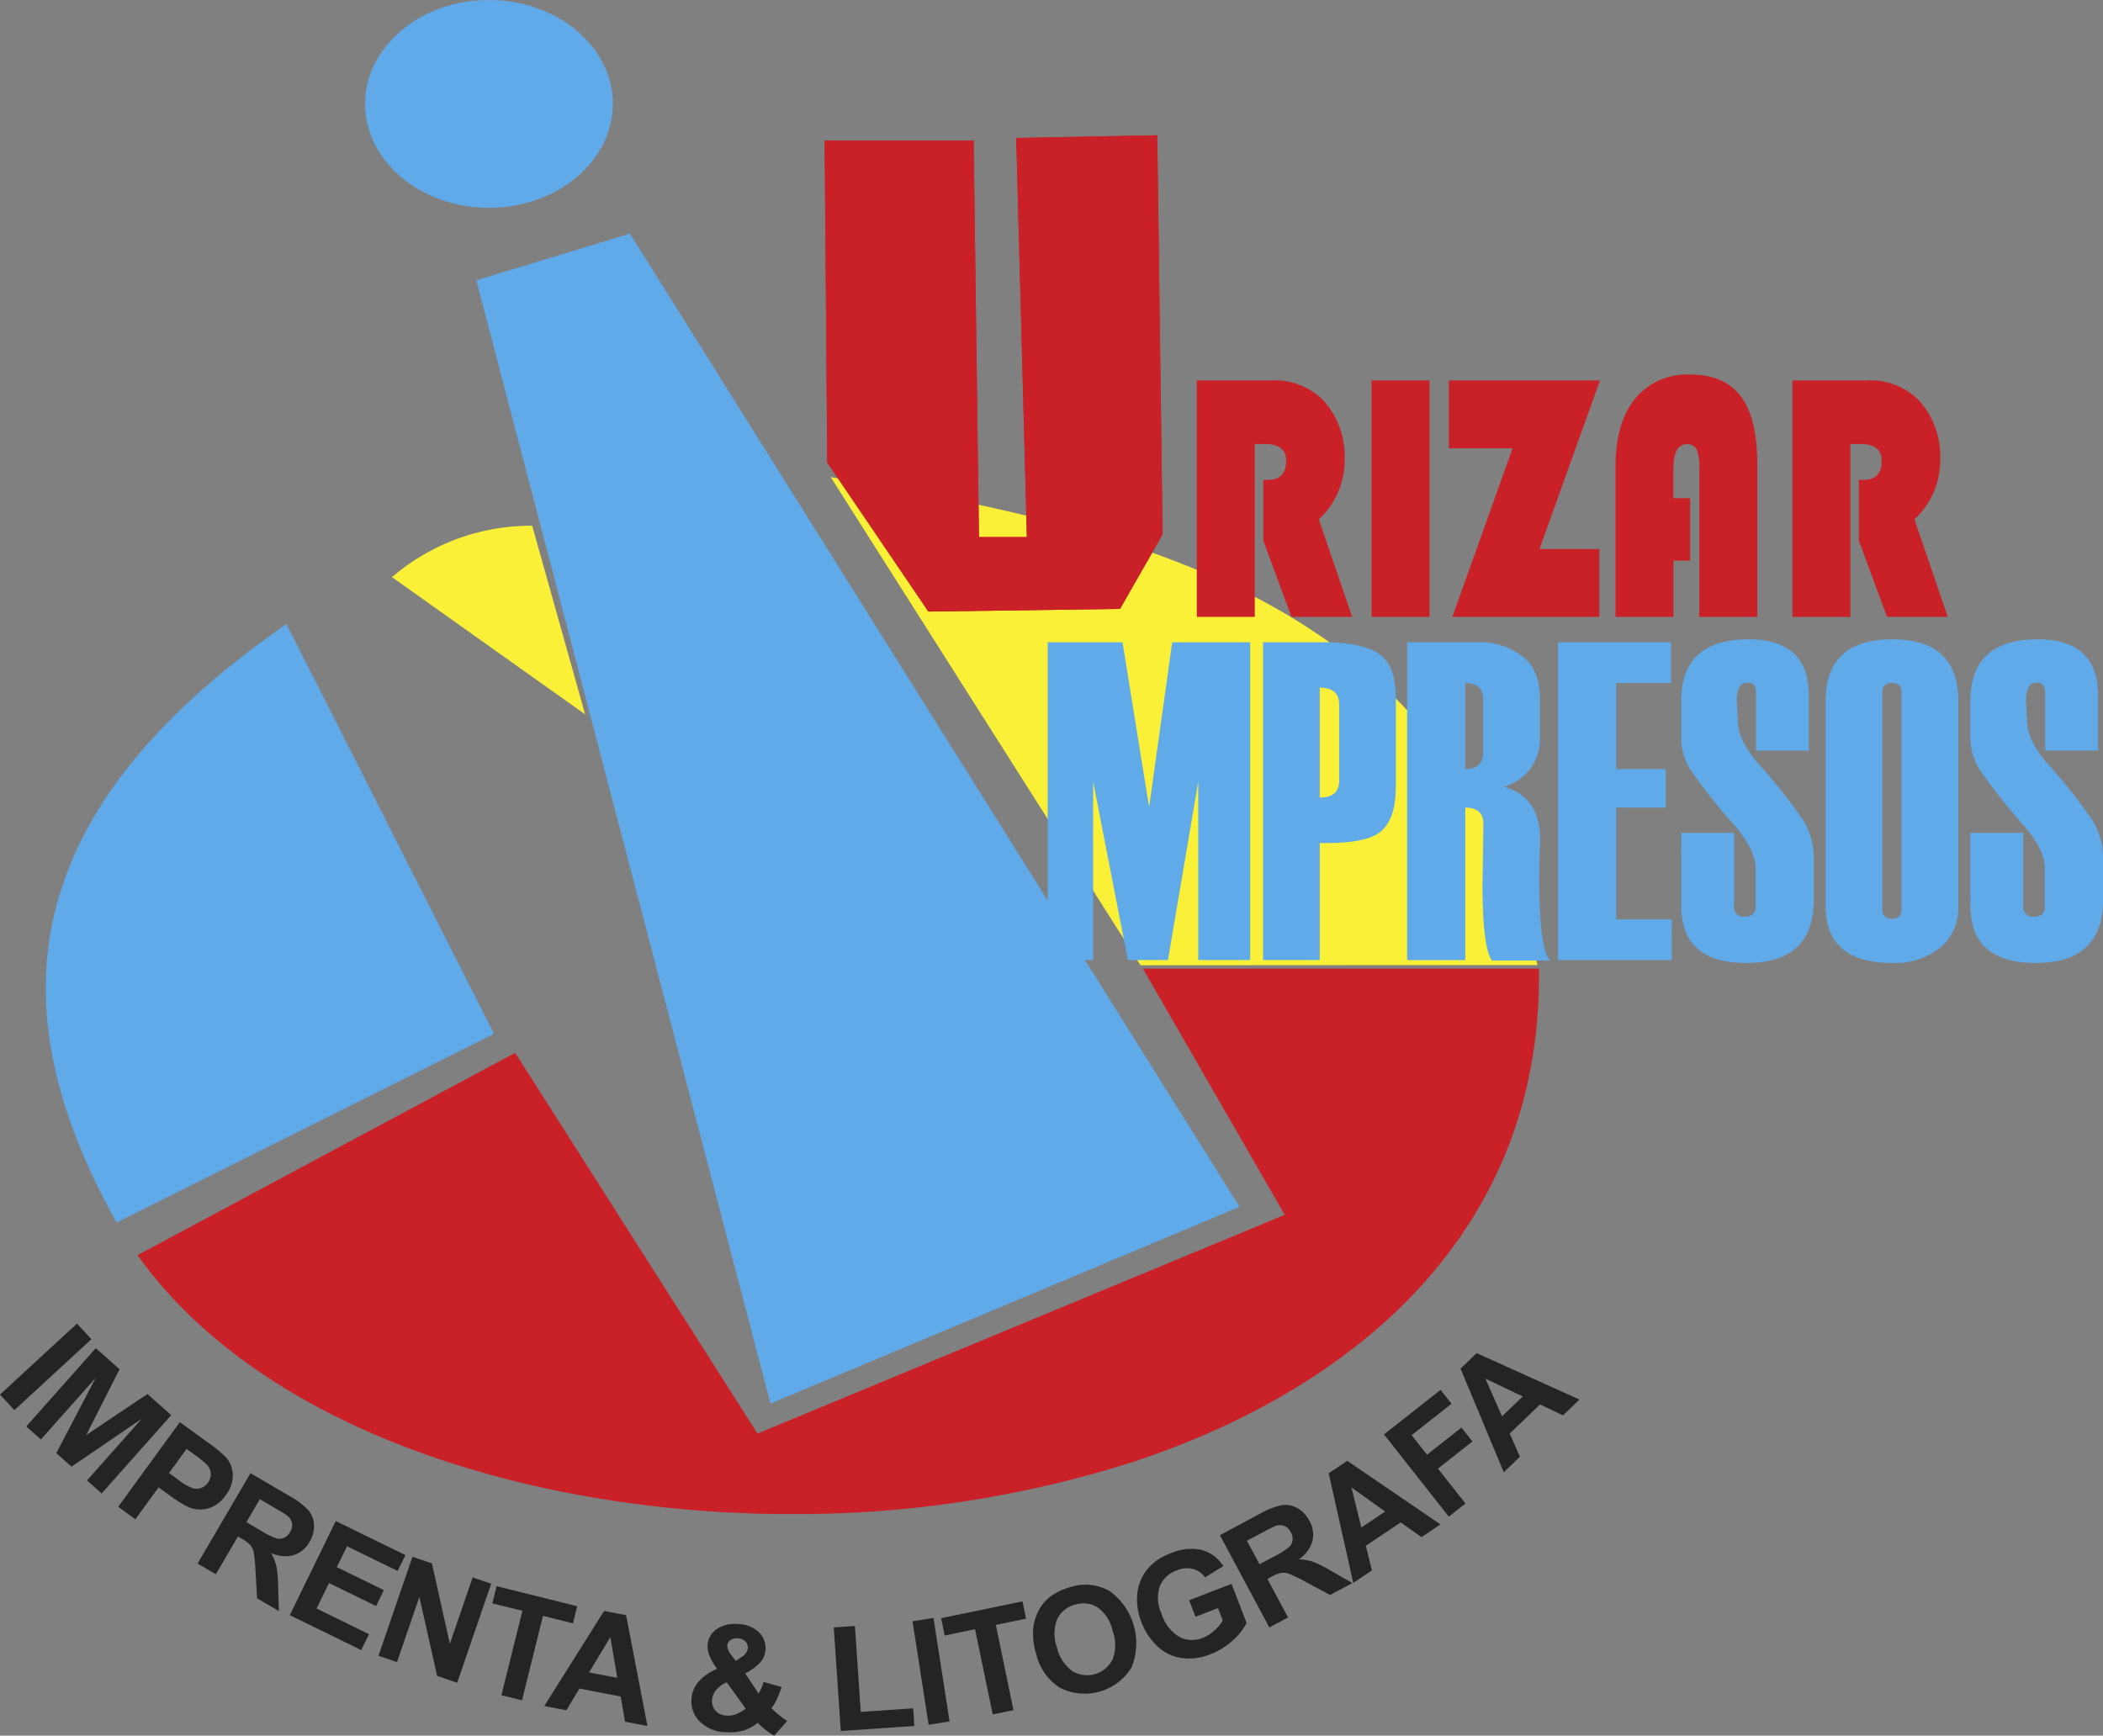 <svg xmlns="http://www.w3.org/2000/svg" width="254" height="209.66" viewBox="0 0 254 209.66">
  <rect x="0" y="0" width="254" height="209.66" fill="#808080" stroke="none"/>
  <defs>
    <style>
      .cls-1, .cls-2 {
        fill: #faf038;
      }

      .cls-1, .cls-3, .cls-5 {
        fill-rule: evenodd;
      }

      .cls-3, .cls-4 {
        fill: #61aaea;
      }

      .cls-5, .cls-6 {
        fill: #ca2128;
      }

      .cls-7 {
        fill: #262324;
      }
    </style>
  </defs>
  <title>logo-impresos-urizar</title>
  <g id="Capa_2" data-name="Capa 2">
    <g id="Capa_1-2" data-name="Capa 1">
      <g>
        <path class="cls-1" d="M185.274,116.238c-10.221-42.565-45.633-51.677-84.257-58.148l36.918,58.177C153.578,116.267,169.631,116.238,185.274,116.238Z"/>
        <path class="cls-2" d="M137.935,116.6h-.184L100.335,57.637l.737.124c38.711,6.485,74.305,15.832,84.526,58.4l.1.412h-.423c-7.822,0-15.745.007-23.669.014S145.756,116.6,137.935,116.6ZM101.7,58.543l36.418,57.39c7.762,0,15.624-.007,23.486-.014,7.781-.008,15.562-.015,23.246-.015C174.66,74.351,139.77,64.965,101.7,58.543Z"/>
        <polygon class="cls-3" points="93.291 169.087 57.933 34.085 75.934 28.62 149.22 145.622 93.291 169.087"/>
        <path class="cls-4" d="M93.066,169.543l-.1-.372L57.529,33.859l18.552-5.632.136.216,73.495,117.335ZM58.337,34.311,93.516,168.63l55.213-23.164L75.786,29.014Z"/>
        <ellipse class="cls-4" cx="59.058" cy="12.549" rx="14.625" ry="12.214"/>
        <path class="cls-4" d="M59.058,25.1C50.81,25.1,44.1,19.468,44.1,12.549S50.81,0,59.058,0,74.017,5.63,74.017,12.549,67.307,25.1,59.058,25.1Zm0-24.429C51.178.668,44.766,6,44.766,12.549s6.412,11.88,14.292,11.88S73.35,19.1,73.35,12.549,66.938.668,59.058.668Z"/>
        <path class="cls-3" d="M14.218,147.229l45-22.5L34.469,75.871C.483,99.657,1.033,123.443,14.218,147.229Z"/>
        <path class="cls-4" d="M14.082,147.671l-.156-.28c-7.365-13.286-9.85-25.032-7.6-35.908C8.987,98.637,18.13,86.9,34.277,75.6l.315-.221,25.077,49.5Zm20.263-71.3C5.082,96.97-1.088,118.712,14.356,146.788L58.77,124.58Z"/>
        <path class="cls-5" d="M17.111,151.729l45-24.107,29.25,45.965,64.287-26.679-17.036-29.572h46.929C186.317,193.443,52.137,200.275,17.111,151.729Z"/>
        <path class="cls-6" d="M95.536,182.894a141.51,141.51,0,0,1-26.506-2.472c-23.665-4.531-42.2-14.652-52.189-28.5l-.223-.309,45.609-24.434,29.266,45.99,63.677-26.426L138.036,117h47.837l0,.33c.148,14.511-4.541,27.189-13.937,37.683-8.34,9.313-20.492,16.782-35.143,21.6A133.714,133.714,0,0,1,95.536,182.894ZM17.607,151.842c9.941,13.549,28.228,23.46,51.549,27.925,22.454,4.3,47.032,2.919,67.431-3.787,18.266-6,48.815-21.556,48.624-58.31h-46.02l16.937,29.4-.351.146L91.231,174l-.15-.237L62,128.062Z"/>
        <g>
          <path class="cls-6" d="M151.553,53.635V74.518h-7V45.956h8.977a8.179,8.179,0,0,1,6.357,2.469,10.01,10.01,0,0,1,2.515,7.01,9.694,9.694,0,0,1-3.118,7.3l4.032,11.78h-7.34l-3.394-9.207V57.967h.551q2.205,0,2.206-2.3,0-2.03-2.55-2.03Z"/>
          <path class="cls-6" d="M172.658,45.956V74.518h-6.994V45.956Z"/>
          <path class="cls-6" d="M193.247,45.956l-7.305,20.359h7.219v8.2H175.415l7.271-20.36H175v-8.2Z"/>
          <path class="cls-6" d="M204.136,60.184v7.533H202.12v6.8h-7V56.355q0-5.272,2.37-8.192a8.092,8.092,0,0,1,6.658-2.918q4.136,0,6.116,2.646t1.982,8.172V74.518h-7V56.627a5.7,5.7,0,0,0-.327-2.322,1.2,1.2,0,0,0-1.172-.649q-1.637,0-1.637,2.971v3.557Z"/>
          <path class="cls-6" d="M223.484,53.635V74.518H216.49V45.956h8.976a8.176,8.176,0,0,1,6.357,2.469,10.011,10.011,0,0,1,2.516,7.01,9.694,9.694,0,0,1-3.119,7.3l4.032,11.78h-7.339l-3.4-9.207V57.967h.552q2.2,0,2.205-2.3,0-2.03-2.55-2.03Z"/>
        </g>
        <g>
          <path class="cls-4" d="M150.991,115.975h-6.268V94.422l-3.658,21.553h-4.84l-4.194-21.553v21.553h-5.487V77.58h9.034L138.79,97.5l2.788-19.92h9.413Z"/>
          <path class="cls-4" d="M159.4,101.838v14.137h-6.848V77.58h7.383q4.4,0,6.525,1.339t2.13,5.462V95.038q0,3.774-1.74,5.341T159.4,101.838Zm2.342-7.524V85.1q0-2.035-2.342-2.035v13.28Q161.742,96.349,161.743,94.314Z"/>
          <path class="cls-4" d="M187.216,116.029H180.19q-1.138-1.633-1.138-9.264v-.054l.045-2.3q.066-4.793.066-4.9,0-1.953-2.185-1.954v18.421h-7.027V77.58h8.677a8.422,8.422,0,0,1,5.164,1.633q2.2,1.634,2.2,5.168v4.606a5.972,5.972,0,0,1-4.35,6.051q4.373,1.231,4.372,6.345l-.111,4.2Q185.9,114.8,187.216,116.029Zm-8.075-25.174V84.52q0-2.013-2.163-2.013V92.9Q179.141,92.9,179.141,90.855Z"/>
          <path class="cls-4" d="M201.916,115.975h-13.74V77.58h13.651v4.927H195.2V92.9h5.978v4.658H195.2v13.5h6.714Z"/>
          <path class="cls-4" d="M203.053,100.606h6.38v8.809a1.166,1.166,0,0,0,1.328,1.312,1.147,1.147,0,0,0,1.282-1.312v-4.551q0-2.088-2.32-4.9a71.461,71.461,0,0,1-5.576-7.015,7.411,7.411,0,0,1-1.094-3.936V84.7q0-7.472,8.131-7.471,7.282,0,7.283,6.8v6.64h-6.38V83.605q0-1.152-1.069-1.152-1.251,0-1.251,2.223l.134,2.489q0,2.143,2.371,4.981a61.824,61.824,0,0,1,5.6,7.068,8.727,8.727,0,0,1,1.2,4.552v4.9q0,7.657-8.153,7.657-7.863,0-7.863-6.961Z"/>
          <path class="cls-4" d="M220.5,109.415V84.7q0-7.472,8.064-7.471,7.951,0,7.952,7.417v24.713a6.272,6.272,0,0,1-2.216,5.154,8.858,8.858,0,0,1-5.78,1.807Q220.5,116.323,220.5,109.415Zm9.168.4V83.658a1.011,1.011,0,0,0-1.137-1.151,1.032,1.032,0,0,0-1.183,1.151v26.159a1.031,1.031,0,0,0,1.183,1.151A1.011,1.011,0,0,0,229.664,109.817Z"/>
          <path class="cls-4" d="M237.984,100.606h6.38v8.809a1.166,1.166,0,0,0,1.327,1.312,1.147,1.147,0,0,0,1.283-1.312v-4.551q0-2.088-2.321-4.9a71.461,71.461,0,0,1-5.576-7.015,7.419,7.419,0,0,1-1.093-3.936V84.7q0-7.472,8.131-7.471,7.282,0,7.282,6.8v6.64h-6.379V83.605q0-1.152-1.069-1.152-1.251,0-1.251,2.223l.134,2.489q0,2.143,2.371,4.981a61.943,61.943,0,0,1,5.6,7.068,8.727,8.727,0,0,1,1.2,4.552v4.9q0,7.657-8.153,7.657-7.863,0-7.863-6.961Z"/>
        </g>
        <polygon class="cls-5" points="99.917 55.875 99.596 16.981 117.596 16.981 118.239 64.875 124.025 64.875 122.739 16.66 139.775 16.338 140.418 64.553 135.275 73.553 112.132 73.875 99.917 55.875"/>
        <polygon class="cls-6" points="99.917 55.875 99.596 16.981 117.596 16.981 118.239 64.875 124.025 64.875 122.739 16.66 139.775 16.338 140.418 64.553 135.275 73.553 112.132 73.875 99.917 55.875"/>
        <path class="cls-1" d="M70.092,85.472l-22.2-15.777a25.559,25.559,0,0,1,16.133-5.854Q67.059,74.656,70.092,85.472Z"/>
        <path class="cls-2" d="M70.669,86.291,47.336,69.71l.347-.276a25.738,25.738,0,0,1,16.338-5.926l.256,0ZM48.449,69.682l21.067,14.97L63.772,64.178A25.007,25.007,0,0,0,48.449,69.682Z"/>
        <path class="cls-7" d="M183.916,168.688l-4.511-2.158,2.013,4.559Zm6.852.373-1.989,1.911L186,169.653l-3.657,3.516,1.237,2.8-1.953,1.877L176.4,165.327l1.951-1.874Zm-15.781,14.145-7.825-9.937,6.828-5.378,1.323,1.68-4.816,3.792,1.858,2.36,4.163-3.279,1.323,1.679-4.164,3.279L177,181.621Zm-7.69-.62-4.068-2.908,1.191,4.839Zm6.683,1.557-2.29,1.537-2.512-1.782-4.212,2.827.731,2.976-2.249,1.51-2.97-13.239,2.246-1.508Zm-21.855,4.811,1.667-.892a9.8,9.8,0,0,0,1.947-1.221,1.375,1.375,0,0,0,.378-.81,1.644,1.644,0,0,0-.221-.961,1.531,1.531,0,0,0-.789-.75,1.553,1.553,0,0,0-1.08.018q-.3.109-1.663.841l-1.757.941Zm1.188,7.641-5.973-11.149,4.741-2.54a9.182,9.182,0,0,1,2.759-1.091,2.9,2.9,0,0,1,1.869.371,3.647,3.647,0,0,1,1.429,1.5,3.38,3.38,0,0,1,.377,2.467,4.006,4.006,0,0,1-1.646,2.208,5.861,5.861,0,0,1,1.7.292,14.439,14.439,0,0,1,2.247,1.127l2.525,1.447-2.691,1.442-2.919-1.57a17.408,17.408,0,0,0-2.067-1,1.974,1.974,0,0,0-.925-.1,4.334,4.334,0,0,0-1.206.486l-.457.245,2.5,4.656ZM144.39,195.3l-.769-1.994,5.126-1.976,1.815,4.709a6.89,6.89,0,0,1-1.673,2.118,8.439,8.439,0,0,1-2.664,1.661,6.9,6.9,0,0,1-3.525.465,5.324,5.324,0,0,1-2.924-1.432,7.722,7.722,0,0,1-1.907-2.885,7.334,7.334,0,0,1-.493-3.58,5.611,5.611,0,0,1,1.412-3.075,6.541,6.541,0,0,1,2.6-1.675,6.042,6.042,0,0,1,3.79-.4,4.482,4.482,0,0,1,2.572,1.944l-2.2,1.359a2.686,2.686,0,0,0-1.467-1.015,3.013,3.013,0,0,0-1.908.158,3.445,3.445,0,0,0-2.1,1.946,4.494,4.494,0,0,0,.213,3.3,4.973,4.973,0,0,0,2.148,2.8,3.338,3.338,0,0,0,2.85.11,4.39,4.39,0,0,0,1.384-.871,5.461,5.461,0,0,0,1.017-1.212l-.577-1.5ZM127.662,199a4.758,4.758,0,0,0,1.86,2.858,3.421,3.421,0,0,0,4.843-1.387,4.847,4.847,0,0,0,.026-3.448,4.741,4.741,0,0,0-1.819-2.855,3.222,3.222,0,0,0-2.735-.327,3.26,3.26,0,0,0-2.15,1.747A4.8,4.8,0,0,0,127.662,199Zm-2.505.811a8.09,8.09,0,0,1-.343-3.284,5.934,5.934,0,0,1,.65-2,4.961,4.961,0,0,1,1.254-1.55,6.953,6.953,0,0,1,2.483-1.237,5.946,5.946,0,0,1,4.785.428,7.78,7.78,0,0,1,2.681,9.256,6.647,6.647,0,0,1-8.592,2.486A6.55,6.55,0,0,1,125.157,199.806ZM119.9,207.1l-2.13-10.293-3.668.759-.433-2.093,9.826-2.034.433,2.094-3.65.755,2.131,10.293Zm-7.741,1.242-1.945-12.5,2.531-.394,1.946,12.5Zm-10.607.758-.853-12.513,2.556-.174.707,10.381,6.327-.432.146,2.133Zm-13.772-5.882a3.3,3.3,0,0,0-1.3.951A2.131,2.131,0,0,0,86,205.358a1.7,1.7,0,0,0,.441,1.309,1.867,1.867,0,0,0,1.339.573,2.733,2.733,0,0,0,1.1-.164,4.7,4.7,0,0,0,1.182-.681Zm1.092-2.582.677-.467a1.511,1.511,0,0,0,.779-1.072,1.051,1.051,0,0,0-.3-.813,1.3,1.3,0,0,0-.916-.381,1.322,1.322,0,0,0-.916.239.886.886,0,0,0-.36.653,1.843,1.843,0,0,0,.487,1.117Zm6.208,7.241-1.569,1.786a8.564,8.564,0,0,1-1.99-1.56,5.174,5.174,0,0,1-1.682.925,5.774,5.774,0,0,1-2.067.213,4.525,4.525,0,0,1-3.472-1.524,3.426,3.426,0,0,1-.79-2.411,3.556,3.556,0,0,1,.847-2.147,5.906,5.906,0,0,1,2.259-1.565,6.8,6.8,0,0,1-.895-1.518,3.076,3.076,0,0,1-.257-1.335,2.493,2.493,0,0,1,1.025-1.9,3.849,3.849,0,0,1,2.654-.655,3.672,3.672,0,0,1,2.508.975,2.655,2.655,0,0,1,.808,2.094,2.606,2.606,0,0,1-.532,1.43,6.167,6.167,0,0,1-1.915,1.457l1.609,2.433a5.983,5.983,0,0,0,.611-1.4l2.166.611a13.165,13.165,0,0,1-.665,1.674,4.389,4.389,0,0,1-.567.874,10.048,10.048,0,0,0,1,.89A7.9,7.9,0,0,0,95.076,207.874Zm-20.526-5.2-.837-4.929-2.565,4.272Zm3.644,5.815-2.708-.524-.526-3.034-4.98-.963L68.4,206.593l-2.66-.514,7.223-11.486,2.657.513Zm-17.637-3.715,2.537-10.2-3.634-.9.516-2.075,9.737,2.423L69.2,196.09l-3.617-.9-2.538,10.2Zm-14.85-4.766,4.108-11.962,2.345.8,2.169,9.707,2.754-8.016,2.239.768-4.109,11.963-2.42-.831-2.147-9.529-2.7,7.864ZM35,195.1l5.554-11.363,8.412,4.111-.939,1.92-6.11-2.986L40.679,189.3l5.682,2.777L45.422,194l-5.682-2.777L38.235,194.3l6.333,3.1-.939,1.92Zm-5.237-11.229,1.631.955a9.825,9.825,0,0,0,2.058,1.024,1.374,1.374,0,0,0,.888-.1,1.651,1.651,0,0,0,.7-.69,1.529,1.529,0,0,0,.227-1.065,1.553,1.553,0,0,0-.578-.912q-.249-.2-1.586-.979l-1.721-1.007Zm-5.9,5,6.388-10.917,4.642,2.716a9.263,9.263,0,0,1,2.372,1.783,2.9,2.9,0,0,1,.659,1.788,3.647,3.647,0,0,1-.529,2,3.383,3.383,0,0,1-1.907,1.61,4.006,4.006,0,0,1-2.743-.251,5.793,5.793,0,0,1,.639,1.6,14.36,14.36,0,0,1,.213,2.5l.085,2.909-2.635-1.542-.186-3.308a17.514,17.514,0,0,0-.229-2.284,1.981,1.981,0,0,0-.4-.84,4.337,4.337,0,0,0-1.044-.775l-.448-.261-2.667,4.559Zm-1.328-13.85-2.12,2.914,1.126.82a6.554,6.554,0,0,0,1.743,1.021,1.657,1.657,0,0,0,1.011-.037,1.716,1.716,0,0,0,.813-.629,1.648,1.648,0,0,0,.346-1.16,1.773,1.773,0,0,0-.5-1.061,12.613,12.613,0,0,0-1.43-1.146Zm-8.255,6.993,7.441-10.228,3.312,2.409a14.944,14.944,0,0,1,2.341,1.936,3.324,3.324,0,0,1,.742,2.073,3.932,3.932,0,0,1-.857,2.424,4.144,4.144,0,0,1-1.492,1.336,3.489,3.489,0,0,1-1.6.378,3.686,3.686,0,0,1-1.421-.294A14.5,14.5,0,0,1,20.5,180.64l-1.343-.976-2.806,3.857ZM3.171,172.308l8.4-9.457,2.869,2.548-4.034,7.955,7.4-4.962,2.875,2.553-8.4,9.457-1.769-1.571,6.605-7.451-8.477,5.789L6.8,175.534l4.757-9.093L4.941,173.88ZM0,168.456l9.3-8.57,1.736,1.884-9.3,8.57Z"/>
      </g>
    </g>
  </g>
</svg>
